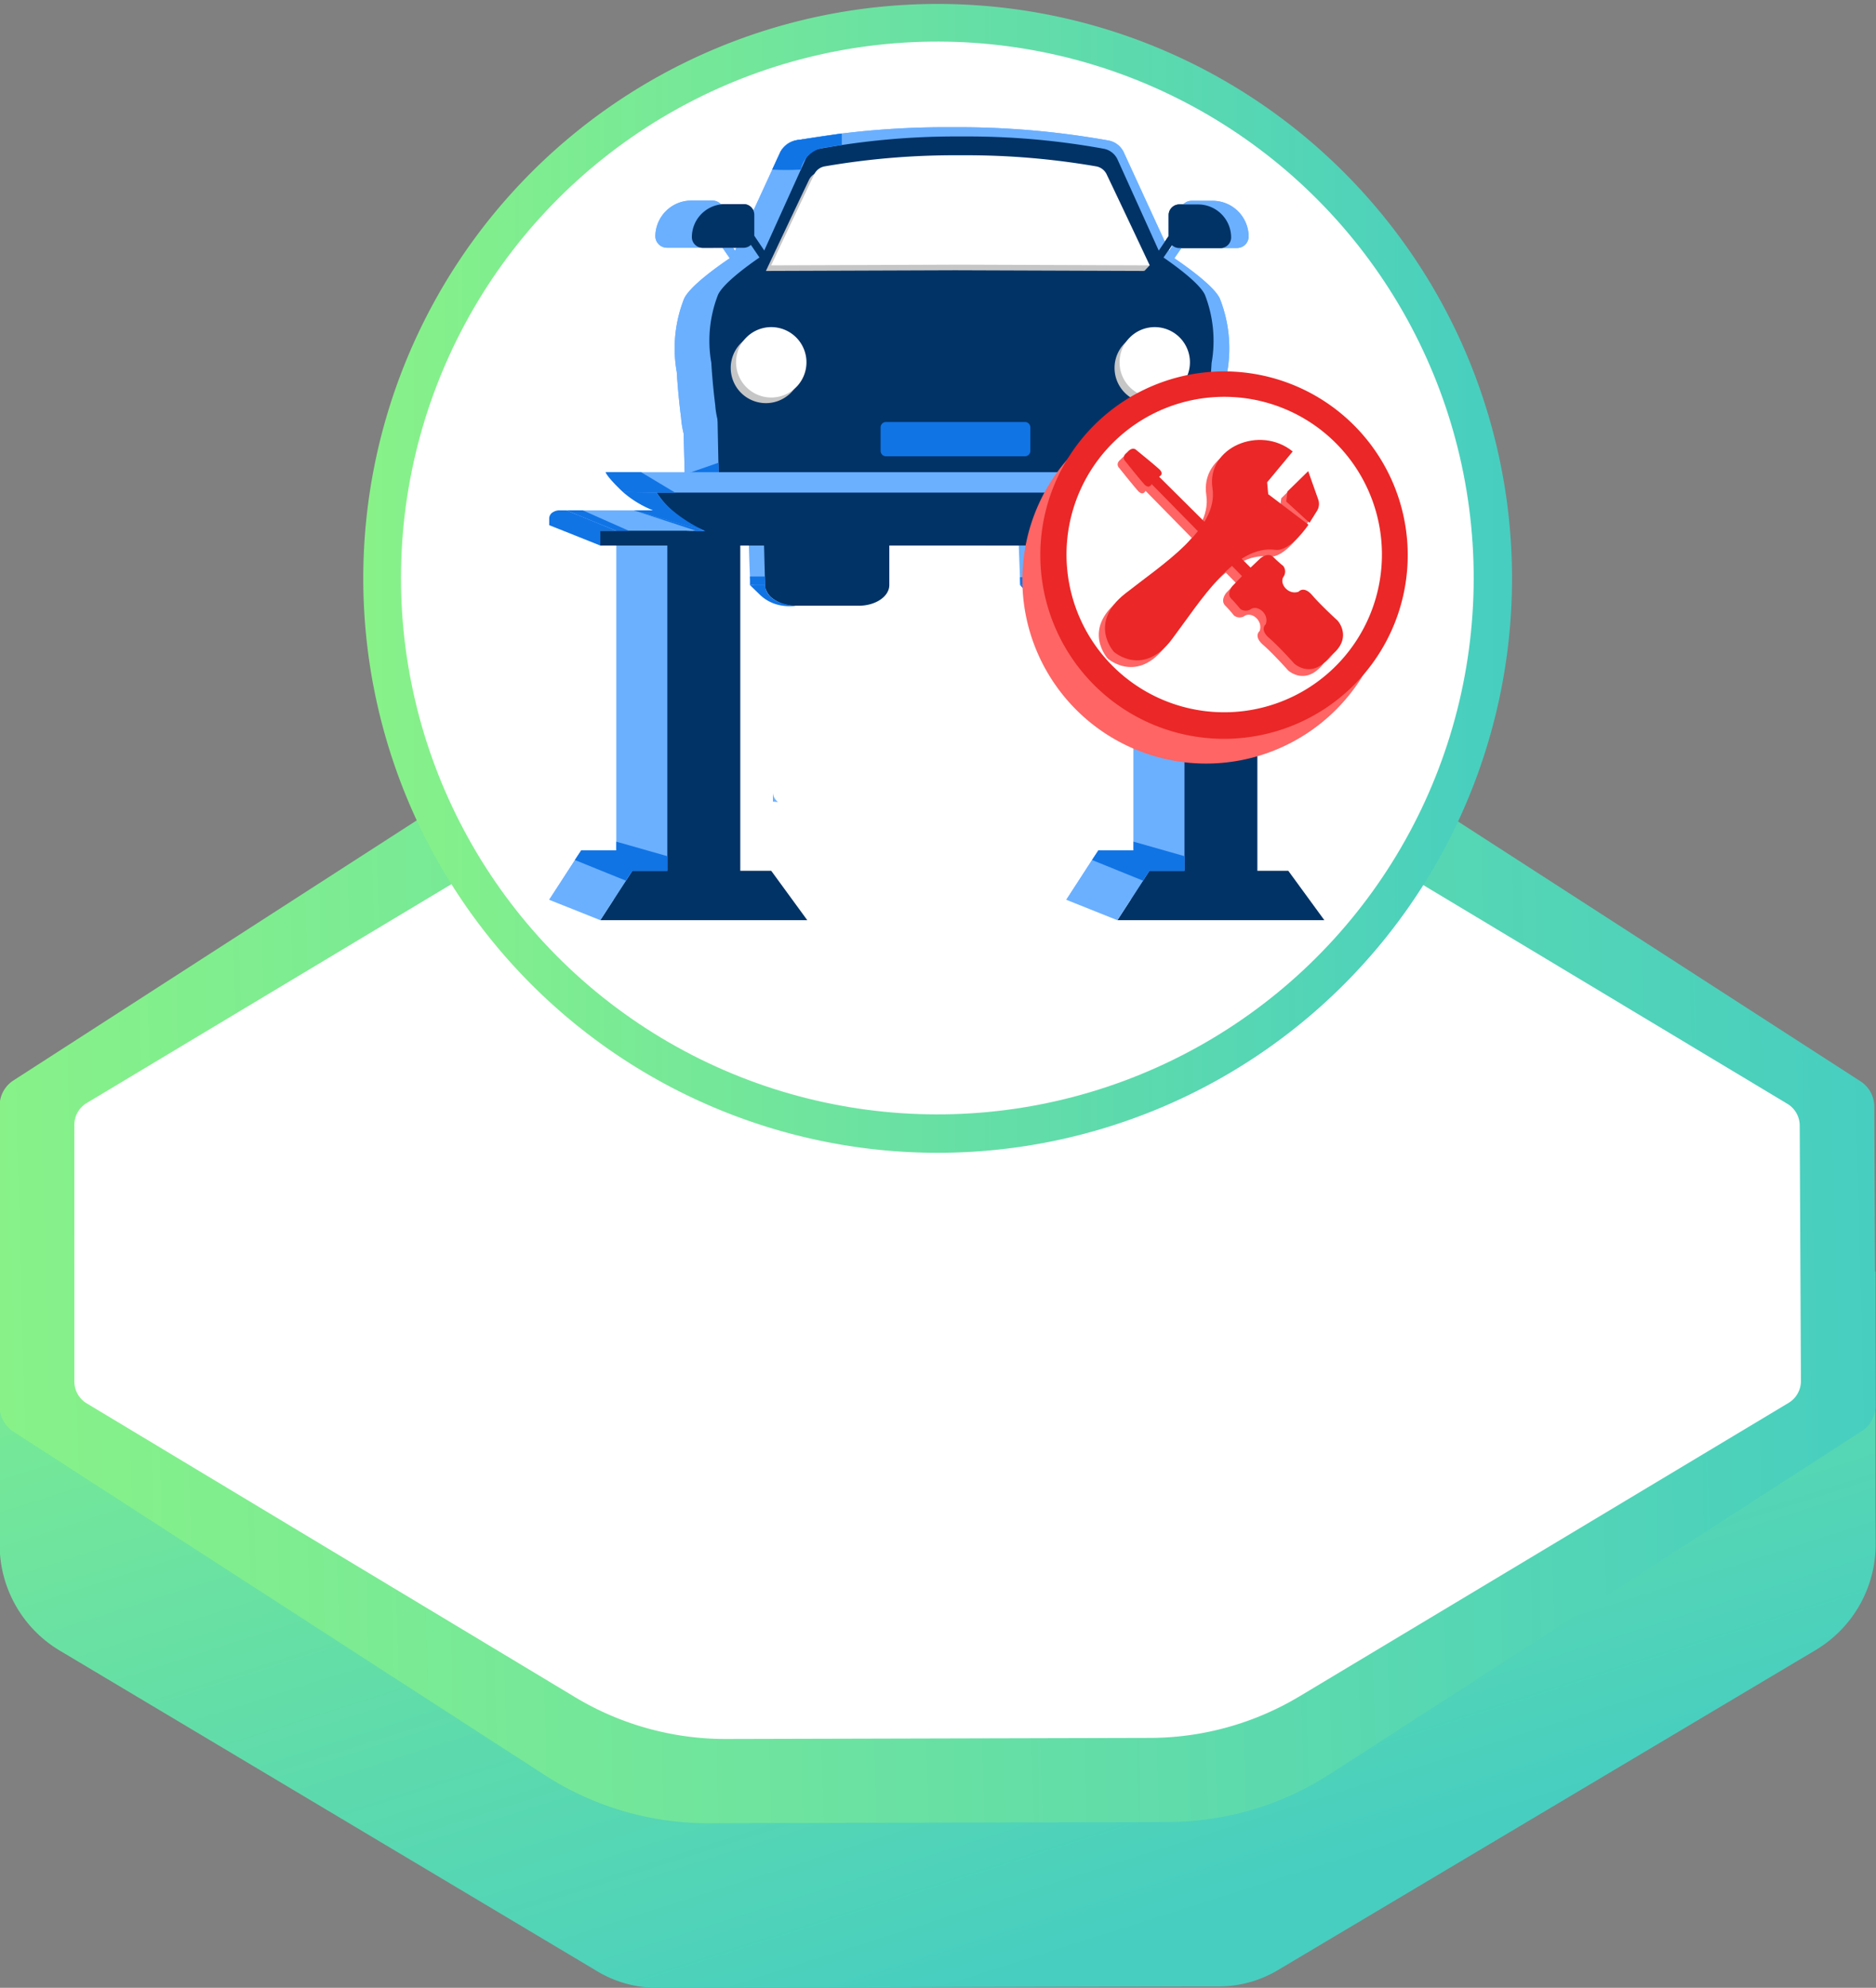 <svg xmlns="http://www.w3.org/2000/svg" xmlns:xlink="http://www.w3.org/1999/xlink" width="173.67" height="184" viewBox="0 0 173.67 184">
  <rect x="0" y="0" width="173.67" height="184" fill="#808080" stroke="none"/>
  <defs>
    <linearGradient id="linear-gradient" x1="0.007" y1="-0.254" x2="0.843" y2="0.735" gradientUnits="objectBoundingBox">
      <stop offset="0" stop-color="#88f288"/>
      <stop offset="1" stop-color="#47cec0"/>
    </linearGradient>
    <linearGradient id="linear-gradient-2" x1="0" y1="0.426" x2="1" y2="0.41" xlink:href="#linear-gradient"/>
    <linearGradient id="linear-gradient-3" x1="0" y1="0.5" x2="1" y2="0.5" xlink:href="#linear-gradient"/>
    <clipPath id="clip-path">
      <rect id="Rectangle_15629" data-name="Rectangle 15629" width="71.761" height="41.468" fill="none"/>
    </clipPath>
    <clipPath id="clip-path-2">
      <rect id="Rectangle_16620" data-name="Rectangle 16620" width="77.307" height="44.405" transform="translate(0 0)" fill="none"/>
    </clipPath>
    <clipPath id="clip-path-3">
      <rect id="Rectangle_17324" data-name="Rectangle 17324" width="77.307" height="44.405" fill="none"/>
    </clipPath>
    <clipPath id="clip-path-4">
      <rect id="Rectangle_16618" data-name="Rectangle 16618" width="22.042" height="21.224" fill="none"/>
    </clipPath>
    <clipPath id="clip-path-5">
      <rect id="Rectangle_16619" data-name="Rectangle 16619" width="22.043" height="21.224" fill="none"/>
    </clipPath>
    <clipPath id="clip-Akcje_serwisowe_1">
      <rect width="173.67" height="184"/>
    </clipPath>
  </defs>
  <g id="Akcje_serwisowe_1" data-name="Akcje serwisowe – 1" clip-path="url(#clip-Akcje_serwisowe_1)">
    <g id="Group_38791" data-name="Group 38791" transform="translate(9153.385 13407.187)">
      <path id="Path_69161" data-name="Path 69161" d="M569.141,66.723V91.944a11.407,11.407,0,0,0,5.49,9.813l49.836,29.73A10.737,10.737,0,0,0,630,133.013l52.014-.125a10.72,10.72,0,0,0,5.473-1.519l49.822-29.65a11.4,11.4,0,0,0,5.5-9.874l-.016-3.339V66.723Z" transform="translate(-9722.557 -13356.199)" fill="url(#linear-gradient)"/>
      <path id="Path_69162" data-name="Path 69162" d="M624.024,42.576l-49.163,31.7a2.8,2.8,0,0,0-1.22,2.359v27.713a2.8,2.8,0,0,0,1.218,2.359l49.131,31.758a27.832,27.832,0,0,0,15.111,4.531l42.789-.111a27.865,27.865,0,0,0,15.013-4.512l49.186-31.716a2.808,2.808,0,0,0,1.22-2.374L747.188,76.7a2.8,2.8,0,0,0-1.218-2.342L696.892,42.677a27.844,27.844,0,0,0-15.04-4.525l-42.74-.09a27.826,27.826,0,0,0-15.087,4.514" transform="translate(-9727.06 -13381.414)" fill="url(#linear-gradient-2)"/>
      <path id="Path_69163" data-name="Path 69163" d="M620.011,41.928,574.764,69.077a2.358,2.358,0,0,0-1.122,2.02V94.833a2.355,2.355,0,0,0,1.121,2.02l45.217,27.2a27.007,27.007,0,0,0,13.907,3.88l39.381-.1a27.039,27.039,0,0,0,13.817-3.864L732.354,96.81a2.361,2.361,0,0,0,1.123-2.033l-.112-23.62a2.353,2.353,0,0,0-1.121-2.006L687.075,42.015a27.017,27.017,0,0,0-13.842-3.876L633.9,38.062a27,27,0,0,0-13.886,3.866" transform="translate(-9720.142 -13374.149)" fill="#fff"/>
      <path id="Path_69164" data-name="Path 69164" d="M53.173,0A53.173,53.173,0,1,1,0,53.173,53.173,53.173,0,0,1,53.173,0Z" transform="translate(-9119.755 -13406.822)" fill="url(#linear-gradient-3)"/>
      <circle id="Ellipse_2012" data-name="Ellipse 2012" cx="49.661" cy="49.661" r="49.661" transform="matrix(0.469, 0.883, -0.883, 0.469, -9046.051, -13420.826)" fill="#fff"/>
    </g>
    <g id="Group_38819" data-name="Group 38819" transform="translate(50.842 11.773)">
      <g id="Group_33268" data-name="Group 33268" transform="translate(0 0)">
        <g id="Group_32974" data-name="Group 32974" transform="translate(9.828)">
          <g id="Group_32926" data-name="Group 32926">
            <path id="Path_57938" data-name="Path 57938" d="M955.519,118.336a2.455,2.455,0,0,1-2.7-2.036l-.08-2.78,5.385-.048a9.224,9.224,0,0,0,2.959-2.036,7.883,7.883,0,0,0,1.93-2.344l.974-1.524-.207,8.74a2.457,2.457,0,0,1-2.7,2.028Z" transform="translate(-911.657 -80.328)" fill="#6bb0ff"/>
            <path id="Path_57939" data-name="Path 57939" d="M874.1,118.338a2.633,2.633,0,0,1-2.933-2.037l-.225-8.729L872,109.094a7.959,7.959,0,0,0,2.032,2.292,9.943,9.943,0,0,0,3.39,2.1l5.661.173V116.3a2.634,2.634,0,0,1-2.932,2.036Z" transform="translate(-868.353 -80.33)" fill="#6bb0ff"/>
            <path id="Path_57940" data-name="Path 57940" d="M919.79,66.166c-.568-1.229-3.9-3.464-4.416-3.8l-4.48-9.745a1.54,1.54,0,0,0-1.126-.869,78.105,78.105,0,0,0-14.255-1.222H895.2a78.1,78.1,0,0,0-14.255,1.222,1.538,1.538,0,0,0-1.127.869l-4.481,9.745c-.512.338-3.848,2.571-4.416,3.8a11.993,11.993,0,0,0-.644,6.619c.133,2.241.4,4.217.4,4.217a8.232,8.232,0,0,0,4.4,6.666.786.786,0,0,0,.37.093H915.27a.784.784,0,0,0,.37-.093,8.23,8.23,0,0,0,4.4-6.666s.264-1.977.4-4.217a12,12,0,0,0-.644-6.619" transform="translate(-867.895 -50.131)" fill="#6bb0ff"/>
            <path id="Path_57941" data-name="Path 57941" d="M872.989,83.71a1.194,1.194,0,0,1-.562-.141,8.578,8.578,0,0,1-4.608-6.985s-.267-1.995-.4-4.224a12.505,12.505,0,0,1,.679-6.8c.533-1.153,3.059-2.954,4.227-3.744l-.873-1.263a1.087,1.087,0,0,1-.743.291h-4.188a1.077,1.077,0,0,1-1.085-1.068,3.336,3.336,0,0,1,3.36-3.3h1.915a1.077,1.077,0,0,1,1.085,1.066v2.1l1.014,1.476,4.182-9.1a1.944,1.944,0,0,1,1.424-1.1,78.779,78.779,0,0,1,13.852-1.23h1.265a78.759,78.759,0,0,1,13.846,1.23,1.942,1.942,0,0,1,1.423,1.1l4.19,9.114L914,59.659V57.565a1.077,1.077,0,0,1,1.084-1.067H917a3.337,3.337,0,0,1,3.36,3.305,1.076,1.076,0,0,1-1.085,1.065h-4.192a1.089,1.089,0,0,1-.744-.291l-.854,1.236-.261-.176.006.014c1.017.677,3.892,2.664,4.463,3.9a12.54,12.54,0,0,1,.677,6.831c-.13,2.2-.395,4.2-.4,4.222a8.571,8.571,0,0,1-4.608,6.963,1.194,1.194,0,0,1-.56.14Zm5.578-32.016a1.138,1.138,0,0,0-.835.643L873.2,62.184l-.095.063c-1.386.914-3.846,2.708-4.275,3.636a11.839,11.839,0,0,0-.615,6.407c.134,2.225.395,4.194.4,4.215a7.81,7.81,0,0,0,4.194,6.367.381.381,0,0,0,.18.047h39.822a.386.386,0,0,0,.178-.044,7.8,7.8,0,0,0,4.187-6.347c.005-.042.267-2.015.4-4.213a11.887,11.887,0,0,0-.609-6.432c-.429-.927-2.889-2.721-4.274-3.636l-.1-.063-4.526-9.847a1.14,1.14,0,0,0-.836-.644,77.932,77.932,0,0,0-13.7-1.215h-1.263a77.939,77.939,0,0,0-13.7,1.217" transform="translate(-865.437 -49.685)" fill="#6bb0ff"/>
            <path id="Path_57942" data-name="Path 57942" d="M882.183,93.808a3.585,3.585,0,1,1-3.585-3.526,3.556,3.556,0,0,1,3.585,3.526" transform="translate(-870.507 -71.177)" fill="#6bb0ff"/>
            <path id="Path_57943" data-name="Path 57943" d="M965.184,93.808a3.585,3.585,0,1,1-3.585-3.526,3.556,3.556,0,0,1,3.585,3.526" transform="translate(-914.448 -71.177)" fill="#6bb0ff"/>
            <path id="Path_57944" data-name="Path 57944" d="M907.3,110.323H922.19a.573.573,0,0,1,.577.567v2.474a.574.574,0,0,1-.577.568H907.3a.573.573,0,0,1-.576-.568v-2.473a.573.573,0,0,1,.576-.568m14.577.872H907.613v1.867h14.269Z" transform="translate(-887.297 -81.787)" fill="#6bb0ff"/>
            <path id="Path_57945" data-name="Path 57945" d="M901.895,64.65l19.275.069s-2.934-6.135-4.393-9.133a1.466,1.466,0,0,0-1.083-.788,79.1,79.1,0,0,0-13.659-1.108h-.28A79.085,79.085,0,0,0,888.095,54.8a1.467,1.467,0,0,0-1.084.788c-1.459,3-4.393,9.133-4.393,9.133Z" transform="translate(-874.532 -51.804)" fill="#6bb0ff"/>
            <path id="Path_57946" data-name="Path 57946" d="M893.925,124.125l-1.132,1.173-.68-1.324Z" transform="translate(-879.559 -89.014)" fill="#6bb0ff"/>
            <path id="Path_57947" data-name="Path 57947" d="M873.343,66.652l-1.067,1.091,4.528,2.151,1.3,1.754,1.2-.984-2.5-2.792Z" transform="translate(-869.058 -58.667)" fill="#6bb0ff"/>
            <path id="Path_57948" data-name="Path 57948" d="M956.682,114.929a2.047,2.047,0,0,1-2.169-1.881l-.065-2.568,4.334-.045a7.491,7.491,0,0,0,2.381-1.881,7.158,7.158,0,0,0,1.553-2.165l.784-1.409-.167,8.075a1.916,1.916,0,0,1-1.171,1.663,2.253,2.253,0,0,1-1,.211Z" transform="translate(-912.559 -78.959)" fill="#013366"/>
            <path id="Path_57949" data-name="Path 57949" d="M879.96,114.932a2.048,2.048,0,0,1-2.174-1.882l-.167-8.065.785,1.407a7.087,7.087,0,0,0,1.506,2.118,7.342,7.342,0,0,0,2.514,1.936l4.2.16v2.445a2.048,2.048,0,0,1-2.174,1.881Z" transform="translate(-871.886 -78.961)" fill="#013366"/>
            <path id="Path_57950" data-name="Path 57950" d="M922.011,66.732c-.517-1.136-3.549-3.2-4.014-3.511l-4.071-9a1.4,1.4,0,0,0-1.024-.8,69.9,69.9,0,0,0-12.956-1.129h-.281a69.861,69.861,0,0,0-12.956,1.129,1.4,1.4,0,0,0-1.023.8l-4.073,9c-.465.312-3.5,2.376-4.013,3.511a11.252,11.252,0,0,0-.586,6.115c.121,2.07.361,3.9.361,3.9a7.61,7.61,0,0,0,4,6.158.705.705,0,0,0,.336.086h36.2a.706.706,0,0,0,.336-.086,7.611,7.611,0,0,0,4-6.158s.24-1.826.361-3.9a11.252,11.252,0,0,0-.585-6.115" transform="translate(-871.469 -51.061)" fill="#013366"/>
            <path id="Path_57951" data-name="Path 57951" d="M879.475,82.941a1.075,1.075,0,0,1-.51-.13,7.934,7.934,0,0,1-4.189-6.453s-.242-1.843-.362-3.9a11.727,11.727,0,0,1,.618-6.287c.484-1.066,2.779-2.729,3.841-3.459l-.794-1.167a.979.979,0,0,1-.675.269H873.6a.987.987,0,0,1-.986-.986,3.058,3.058,0,0,1,3.054-3.053h1.74a.986.986,0,0,1,.986.985V60.7l.922,1.364,3.8-8.4a1.769,1.769,0,0,1,1.294-1.013A70.469,70.469,0,0,1,897,51.507h1.15a70.443,70.443,0,0,1,12.584,1.136,1.768,1.768,0,0,1,1.294,1.013l3.808,8.42.92-1.354V58.787a.986.986,0,0,1,.986-.985h1.74a3.056,3.056,0,0,1,3.054,3.054.986.986,0,0,1-.986.984h-3.81a.979.979,0,0,1-.679-.271l-.784,1.146c1.064.732,3.351,2.391,3.835,3.455a11.761,11.761,0,0,1,.616,6.311c-.118,2.037-.36,3.882-.362,3.9a7.923,7.923,0,0,1-4.188,6.433,1.065,1.065,0,0,1-.508.129Zm5.069-29.578a1.036,1.036,0,0,0-.759.594l-4.115,9.1-.086.058c-1.259.844-3.5,2.5-3.885,3.359a11.106,11.106,0,0,0-.559,5.919c.121,2.055.359,3.875.361,3.894a7.22,7.22,0,0,0,3.811,5.882.344.344,0,0,0,.164.043H915.67a.342.342,0,0,0,.162-.041,7.21,7.21,0,0,0,3.806-5.864c0-.039.243-1.862.361-3.891a11.146,11.146,0,0,0-.554-5.942c-.39-.856-2.625-2.513-3.885-3.359l-.087-.058-4.115-9.1a1.039,1.039,0,0,0-.76-.595,69.723,69.723,0,0,0-12.453-1.122H897a69.735,69.735,0,0,0-12.454,1.124" transform="translate(-869.235 -50.65)" fill="#013366"/>
            <path id="Path_57952" data-name="Path 57952" d="M886.779,93.377a3.258,3.258,0,1,1-3.258-3.258,3.258,3.258,0,0,1,3.258,3.258" transform="translate(-873.286 -71.091)" fill="#c6c6c6"/>
            <path id="Path_57953" data-name="Path 57953" d="M962.283,93.377a3.258,3.258,0,1,1-3.258-3.258,3.258,3.258,0,0,1,3.258,3.258" transform="translate(-913.258 -71.091)" fill="#c6c6c6"/>
            <path id="Path_57954" data-name="Path 57954" d="M887.831,92.269a3.258,3.258,0,1,1-3.258-3.258,3.258,3.258,0,0,1,3.258,3.258" transform="translate(-873.843 -70.504)" fill="#fff"/>
            <path id="Path_57955" data-name="Path 57955" d="M963.268,92.269a3.258,3.258,0,1,1-3.258-3.258,3.258,3.258,0,0,1,3.258,3.258" transform="translate(-913.78 -70.504)" fill="#fff"/>
            <path id="Path_57956" data-name="Path 57956" d="M904.7,66.44l17.518.063s-2.667-5.667-3.993-8.437a1.335,1.335,0,0,0-.985-.728,70.8,70.8,0,0,0-12.414-1.024h-.255a70.8,70.8,0,0,0-12.414,1.024,1.335,1.335,0,0,0-.985.728c-1.326,2.77-3.993,8.437-3.993,8.437Z" transform="translate(-876.946 -53.194)" fill="#c6c6c6"/>
            <path id="Path_57957" data-name="Path 57957" d="M961,76.913l.5-.528s-1.067-.432-1.058-.407.56.936.56.936" transform="translate(-915.733 -63.604)" fill="#c6c6c6"/>
            <path id="Path_57958" data-name="Path 57958" d="M905.746,65.332l17.519.063s-2.667-5.667-3.993-8.437a1.335,1.335,0,0,0-.985-.728,70.8,70.8,0,0,0-12.414-1.024h-.255A70.8,70.8,0,0,0,893.2,56.23a1.335,1.335,0,0,0-.985.728c-1.326,2.77-3.993,8.437-3.993,8.437Z" transform="translate(-877.501 -52.607)" fill="#fff"/>
            <path id="Path_57959" data-name="Path 57959" d="M894.864,50.93l-3.9.578a2.221,2.221,0,0,0-1.8,1.162l-.737,1.6a25.516,25.516,0,0,0,2.643,0,2.589,2.589,0,0,1,2.333-2.046l1.462-.237Z" transform="translate(-877.607 -50.344)" fill="#1074e5"/>
            <path id="Path_57960" data-name="Path 57960" d="M871.215,116.767l.089,3.478a2.294,2.294,0,0,0,2.228,2.39l2.436,0,.6-2.037a2.279,2.279,0,0,1-2.16-2.075l-.077-2.839" transform="translate(-868.496 -84.622)" fill="#1074e5"/>
            <path id="Path_57961" data-name="Path 57961" d="M910.249,110.852a.5.5,0,0,1-.5-.5v-2.173a.5.5,0,0,1,.5-.5h12.863a.5.5,0,0,1,.5.5v2.173a.5.5,0,0,1-.5.5Z" transform="translate(-888.897 -80.389)" fill="#1074e5"/>
            <path id="Path_58177" data-name="Path 58177" d="M935.835,106.6V105.37h2.73v1.278Z" transform="translate(-902.706 -79.165)" fill="#6bb0ff"/>
            <path id="Path_62449" data-name="Path 62449" d="M955.519,118.336a2.455,2.455,0,0,1-2.7-2.036l-.08-2.78,5.385-.048a9.224,9.224,0,0,0,2.959-2.036,7.883,7.883,0,0,0,1.93-2.344l.974-1.524-.207,8.74a2.457,2.457,0,0,1-2.7,2.028Z" transform="translate(-911.657 -80.328)" fill="#6bb0ff"/>
            <path id="Path_62450" data-name="Path 62450" d="M874.1,118.338a2.633,2.633,0,0,1-2.933-2.037l-.225-8.729L872,109.094a7.959,7.959,0,0,0,2.032,2.292,9.943,9.943,0,0,0,3.39,2.1l5.661.173V116.3a2.634,2.634,0,0,1-2.932,2.036Z" transform="translate(-868.353 -80.33)" fill="#6bb0ff"/>
            <path id="Path_62451" data-name="Path 62451" d="M919.79,66.166c-.568-1.229-3.9-3.464-4.416-3.8l-4.48-9.745a1.54,1.54,0,0,0-1.126-.869,78.105,78.105,0,0,0-14.255-1.222H895.2a78.1,78.1,0,0,0-14.255,1.222,1.538,1.538,0,0,0-1.127.869l-4.481,9.745c-.512.338-3.848,2.571-4.416,3.8a11.993,11.993,0,0,0-.644,6.619c.133,2.241.4,4.217.4,4.217a8.232,8.232,0,0,0,4.4,6.666.786.786,0,0,0,.37.093H915.27a.784.784,0,0,0,.37-.093,8.23,8.23,0,0,0,4.4-6.666s.264-1.977.4-4.217a12,12,0,0,0-.644-6.619" transform="translate(-867.895 -50.131)" fill="#6bb0ff"/>
            <path id="Path_62452" data-name="Path 62452" d="M872.989,83.71a1.194,1.194,0,0,1-.562-.141,8.578,8.578,0,0,1-4.608-6.985s-.267-1.995-.4-4.224a12.505,12.505,0,0,1,.679-6.8c.533-1.153,3.059-2.954,4.227-3.744l-.873-1.263a1.087,1.087,0,0,1-.743.291h-4.188a1.077,1.077,0,0,1-1.085-1.068,3.336,3.336,0,0,1,3.36-3.3h1.915a1.077,1.077,0,0,1,1.085,1.066v2.1l1.014,1.476,4.182-9.1a1.944,1.944,0,0,1,1.424-1.1,78.779,78.779,0,0,1,13.852-1.23h1.265a78.759,78.759,0,0,1,13.846,1.23,1.942,1.942,0,0,1,1.423,1.1l4.19,9.114L914,59.659V57.565a1.077,1.077,0,0,1,1.084-1.067H917a3.337,3.337,0,0,1,3.36,3.305,1.076,1.076,0,0,1-1.085,1.065h-4.192a1.089,1.089,0,0,1-.744-.291l-.854,1.236-.261-.176.006.014c1.017.677,3.892,2.664,4.463,3.9a12.54,12.54,0,0,1,.677,6.831c-.13,2.2-.395,4.2-.4,4.222a8.571,8.571,0,0,1-4.608,6.963,1.194,1.194,0,0,1-.56.14Zm5.578-32.016a1.138,1.138,0,0,0-.835.643L873.2,62.184l-.095.063c-1.386.914-3.846,2.708-4.275,3.636a11.839,11.839,0,0,0-.615,6.407c.134,2.225.395,4.194.4,4.215a7.81,7.81,0,0,0,4.194,6.367.381.381,0,0,0,.18.047h39.822a.386.386,0,0,0,.178-.044,7.8,7.8,0,0,0,4.187-6.347c.005-.042.267-2.015.4-4.213a11.887,11.887,0,0,0-.609-6.432c-.429-.927-2.889-2.721-4.274-3.636l-.1-.063-4.526-9.847a1.14,1.14,0,0,0-.836-.644,77.932,77.932,0,0,0-13.7-1.215h-1.263a77.939,77.939,0,0,0-13.7,1.217" transform="translate(-865.437 -49.685)" fill="#6bb0ff"/>
            <path id="Path_62453" data-name="Path 62453" d="M882.183,93.808a3.585,3.585,0,1,1-3.585-3.526,3.556,3.556,0,0,1,3.585,3.526" transform="translate(-870.507 -71.177)" fill="#6bb0ff"/>
            <path id="Path_62454" data-name="Path 62454" d="M965.184,93.808a3.585,3.585,0,1,1-3.585-3.526,3.556,3.556,0,0,1,3.585,3.526" transform="translate(-914.448 -71.177)" fill="#6bb0ff"/>
            <path id="Path_62455" data-name="Path 62455" d="M907.3,110.323H922.19a.573.573,0,0,1,.577.567v2.474a.574.574,0,0,1-.577.568H907.3a.573.573,0,0,1-.576-.568v-2.473a.573.573,0,0,1,.576-.568m14.577.872H907.613v1.867h14.269Z" transform="translate(-887.297 -81.787)" fill="#6bb0ff"/>
            <path id="Path_62456" data-name="Path 62456" d="M901.895,64.65l19.275.069s-2.934-6.135-4.393-9.133a1.466,1.466,0,0,0-1.083-.788,79.1,79.1,0,0,0-13.659-1.108h-.28A79.085,79.085,0,0,0,888.095,54.8a1.467,1.467,0,0,0-1.084.788c-1.459,3-4.393,9.133-4.393,9.133Z" transform="translate(-874.532 -51.804)" fill="#6bb0ff"/>
            <path id="Path_62457" data-name="Path 62457" d="M893.925,124.125l-1.132,1.173-.68-1.324Z" transform="translate(-879.559 -89.014)" fill="#6bb0ff"/>
            <path id="Path_62458" data-name="Path 62458" d="M873.343,66.652l-1.067,1.091,4.528,2.151,1.3,1.754,1.2-.984-2.5-2.792Z" transform="translate(-869.058 -58.667)" fill="#6bb0ff"/>
            <path id="Path_62459" data-name="Path 62459" d="M956.682,114.929a2.047,2.047,0,0,1-2.169-1.881l-.065-2.568,4.334-.045a7.491,7.491,0,0,0,2.381-1.881,7.158,7.158,0,0,0,1.553-2.165l.784-1.409-.167,8.075a1.916,1.916,0,0,1-1.171,1.663,2.253,2.253,0,0,1-1,.211Z" transform="translate(-912.559 -78.959)" fill="#013366"/>
            <path id="Path_62460" data-name="Path 62460" d="M879.96,114.932a2.048,2.048,0,0,1-2.174-1.882l-.167-8.065.785,1.407a7.087,7.087,0,0,0,1.506,2.118,7.342,7.342,0,0,0,2.514,1.936l4.2.16v2.445a2.048,2.048,0,0,1-2.174,1.881Z" transform="translate(-871.886 -78.961)" fill="#013366"/>
            <path id="Path_62461" data-name="Path 62461" d="M922.011,66.732c-.517-1.136-3.549-3.2-4.014-3.511l-4.071-9a1.4,1.4,0,0,0-1.024-.8,69.9,69.9,0,0,0-12.956-1.129h-.281a69.861,69.861,0,0,0-12.956,1.129,1.4,1.4,0,0,0-1.023.8l-4.073,9c-.465.312-3.5,2.376-4.013,3.511a11.252,11.252,0,0,0-.586,6.115c.121,2.07.361,3.9.361,3.9a7.61,7.61,0,0,0,4,6.158.705.705,0,0,0,.336.086h36.2a.706.706,0,0,0,.336-.086,7.611,7.611,0,0,0,4-6.158s.24-1.826.361-3.9a11.252,11.252,0,0,0-.585-6.115" transform="translate(-871.469 -51.061)" fill="#013366"/>
            <path id="Path_62462" data-name="Path 62462" d="M879.475,82.941a1.075,1.075,0,0,1-.51-.13,7.934,7.934,0,0,1-4.189-6.453s-.242-1.843-.362-3.9a11.727,11.727,0,0,1,.618-6.287c.484-1.066,2.779-2.729,3.841-3.459l-.794-1.167a.979.979,0,0,1-.675.269H873.6a.987.987,0,0,1-.986-.986,3.058,3.058,0,0,1,3.054-3.053h1.74a.986.986,0,0,1,.986.985V60.7l.922,1.364,3.8-8.4a1.769,1.769,0,0,1,1.294-1.013A70.469,70.469,0,0,1,897,51.507h1.15a70.443,70.443,0,0,1,12.584,1.136,1.768,1.768,0,0,1,1.294,1.013l3.808,8.42.92-1.354V58.787a.986.986,0,0,1,.986-.985h1.74a3.056,3.056,0,0,1,3.054,3.054.986.986,0,0,1-.986.984h-3.81a.979.979,0,0,1-.679-.271l-.784,1.146c1.064.732,3.351,2.391,3.835,3.455a11.761,11.761,0,0,1,.616,6.311c-.118,2.037-.36,3.882-.362,3.9a7.923,7.923,0,0,1-4.188,6.433,1.065,1.065,0,0,1-.508.129Zm5.069-29.578a1.036,1.036,0,0,0-.759.594l-4.115,9.1-.086.058c-1.259.844-3.5,2.5-3.885,3.359a11.106,11.106,0,0,0-.559,5.919c.121,2.055.359,3.875.361,3.894a7.22,7.22,0,0,0,3.811,5.882.344.344,0,0,0,.164.043H915.67a.342.342,0,0,0,.162-.041,7.21,7.21,0,0,0,3.806-5.864c0-.039.243-1.862.361-3.891a11.146,11.146,0,0,0-.554-5.942c-.39-.856-2.625-2.513-3.885-3.359l-.087-.058-4.115-9.1a1.039,1.039,0,0,0-.76-.595,69.723,69.723,0,0,0-12.453-1.122H897a69.735,69.735,0,0,0-12.454,1.124" transform="translate(-869.235 -50.65)" fill="#013366"/>
            <path id="Path_62463" data-name="Path 62463" d="M886.779,93.377a3.258,3.258,0,1,1-3.258-3.258,3.258,3.258,0,0,1,3.258,3.258" transform="translate(-873.286 -71.091)" fill="#c6c6c6"/>
            <path id="Path_62464" data-name="Path 62464" d="M962.283,93.377a3.258,3.258,0,1,1-3.258-3.258,3.258,3.258,0,0,1,3.258,3.258" transform="translate(-913.258 -71.091)" fill="#c6c6c6"/>
            <path id="Path_62465" data-name="Path 62465" d="M887.831,92.269a3.258,3.258,0,1,1-3.258-3.258,3.258,3.258,0,0,1,3.258,3.258" transform="translate(-873.843 -70.504)" fill="#fff"/>
            <path id="Path_62466" data-name="Path 62466" d="M963.268,92.269a3.258,3.258,0,1,1-3.258-3.258,3.258,3.258,0,0,1,3.258,3.258" transform="translate(-913.78 -70.504)" fill="#fff"/>
            <path id="Path_62467" data-name="Path 62467" d="M904.7,66.44l17.518.063s-2.667-5.667-3.993-8.437a1.335,1.335,0,0,0-.985-.728,70.8,70.8,0,0,0-12.414-1.024h-.255a70.8,70.8,0,0,0-12.414,1.024,1.335,1.335,0,0,0-.985.728c-1.326,2.77-3.993,8.437-3.993,8.437Z" transform="translate(-876.946 -53.194)" fill="#c6c6c6"/>
            <path id="Path_62468" data-name="Path 62468" d="M961,76.913l.5-.528s-1.067-.432-1.058-.407.56.936.56.936" transform="translate(-915.733 -63.604)" fill="#c6c6c6"/>
            <path id="Path_62469" data-name="Path 62469" d="M905.746,65.332l17.519.063s-2.667-5.667-3.993-8.437a1.335,1.335,0,0,0-.985-.728,70.8,70.8,0,0,0-12.414-1.024h-.255A70.8,70.8,0,0,0,893.2,56.23a1.335,1.335,0,0,0-.985.728c-1.326,2.77-3.993,8.437-3.993,8.437Z" transform="translate(-877.501 -52.607)" fill="#fff"/>
            <path id="Path_62470" data-name="Path 62470" d="M894.864,50.93l-3.9.578a2.221,2.221,0,0,0-1.8,1.162l-.737,1.6a25.516,25.516,0,0,0,2.643,0,2.589,2.589,0,0,1,2.333-2.046l1.462-.237Z" transform="translate(-877.607 -50.344)" fill="#1074e5"/>
            <path id="Path_62471" data-name="Path 62471" d="M871.215,116.767l.089,3.478a2.294,2.294,0,0,0,2.228,2.39l2.436,0,.6-2.037a2.279,2.279,0,0,1-2.16-2.075l-.077-2.839" transform="translate(-868.496 -84.622)" fill="#1074e5"/>
            <path id="Path_62472" data-name="Path 62472" d="M910.249,110.852a.5.5,0,0,1-.5-.5v-2.173a.5.5,0,0,1,.5-.5h12.863a.5.5,0,0,1,.5.5v2.173a.5.5,0,0,1-.5.5Z" transform="translate(-888.897 -80.389)" fill="#1074e5"/>
          </g>
        </g>
        <g id="Group_32975" data-name="Group 32975" transform="translate(0 31.938)">
          <g id="Group_30233" data-name="Group 30233" clip-path="url(#clip-path)">
            <path id="Path_56553" data-name="Path 56553" d="M73.5,21.463a.048.048,0,0,0,.006.028H71.913l-.03-.037-.016-.72Z" transform="translate(-28.288 -11.015)" fill="#6bb0ff"/>
            <path id="Path_56554" data-name="Path 56554" d="M66.642,0a8.28,8.28,0,0,1-1.674,1.889A10.7,10.7,0,0,1,62.252,3.53l-.067.028a1.785,1.785,0,0,1-.673.131H55.393v4.87c0,1.055-1.273,1.917-2.832,1.917H48.626v-.028c-.03-1.1-.067-2.175-.091-3.253-.006-.136-.006-.272-.012-.408H43.842c-.006-.4-.018-.806-.03-1.209a1.4,1.4,0,0,0-.006-.159V5.306c-.006-.136-.006-.272-.012-.408-.006-.4-.024-.8-.03-1.209H30.15v4.87c0,1.055-1.267,1.917-2.832,1.917l-2.641.49a3.736,3.736,0,0,1-.4-.019c-1.376-.131-2.257-.334-2.3-1.295-.15-3.63-.075-3.072-.1-4.062a1.675,1.675,0,0,0-.021-.172L22,5.306c-.006-.136-.006-.272-.012-.408-.006-.4-.024-.8-.03-1.209h-8.2a1.7,1.7,0,0,1-.673-.136c-.018-.009-.036-.014-.055-.023A9.4,9.4,0,0,1,8.623,0Z" transform="translate(-3.394)" fill="#6bb0ff"/>
            <path id="Path_56555" data-name="Path 56555" d="M54.081,39V8.9H12.962V39h2.862l3.341,4.575H0L2.968,39H6.213V8.9H4.939L2.6,7.942,1.6,7.53H62.649V8.9H60.83V39h2.862l3.341,4.575H47.871L50.836,39Z" transform="translate(-0.001 -4)" fill="#6bb0ff"/>
            <path id="Path_56556" data-name="Path 56556" d="M74.442,4.03a9.486,9.486,0,0,1-4.39,3.529l-.067.028a1.785,1.785,0,0,1-.673.131H63.193v4.87c0,1.012-1.176,1.847-2.65,1.912-.061,0-.121,0-.182,0H54.522c-.061,0-.121,0-.182,0h-.024c-.012,0-.024,0-.036,0-.039,0-.1-.01-.174-.02a3.386,3.386,0,0,1-1.512-.5,1.227,1.227,0,0,1-.212-.145,2.071,2.071,0,0,1-.309-.3.867.867,0,0,1-.085-.112,1.527,1.527,0,0,1-.146-.244.993.993,0,0,1-.061-.136,1.241,1.241,0,0,1-.042-.141,1.025,1.025,0,0,1-.03-.131,1.5,1.5,0,0,1-.012-.159v-.028c-.03-1.1-.067-2.175-.091-3.253-.006-.136-.006-.272-.012-.408-.006-.4-.024-.8-.03-1.209H37.95v4.87c0,1.055-1.267,1.917-2.832,1.917H29.284a3.4,3.4,0,0,1-2.244-.755,1.732,1.732,0,0,1-.2-.2,1.314,1.314,0,0,1-.085-.108,1.275,1.275,0,0,1-.152-.253.993.993,0,0,1-.061-.136,1.229,1.229,0,0,1-.091-.441v-.028c-.03-1.1-.061-2.175-.085-3.253-.006-.136-.006-.272-.012-.408-.006-.4-.024-.8-.03-1.209H21.553a1.7,1.7,0,0,1-.673-.136l-.049-.023h-.006a.274.274,0,0,0-.055-.023c-.16-.067-.314-.143-.469-.217l-.259-.12-.109-.056c-.067-.033-.133-.066-.194-.1s-.1-.056-.152-.084c-.006,0-.006,0-.006,0a.137.137,0,0,0-.061-.028A10.117,10.117,0,0,1,17.987,5.83c-.061-.052-.121-.1-.182-.159A8.031,8.031,0,0,1,16.423,4.03Z" transform="translate(-6.464 -2.141)" fill="#013366"/>
            <path id="Path_56557" data-name="Path 56557" d="M68.63,12.929V43.035h2.862l3.341,4.575H55.671L56.9,45.721l1.74-2.686h3.244V12.929H20.762V43.035h2.862l3.341,4.575H7.8l1.225-1.889,1.74-2.686h3.244V12.929H7.8V11.56h67.03v1.369Z" transform="translate(-3.072 -6.142)" fill="#013366"/>
            <path id="Path_56558" data-name="Path 56558" d="M4.731,81.143,0,79.254l2.965-4.575L7.7,76.568Z" transform="translate(0 -39.675)" fill="#6bb0ff"/>
            <path id="Path_56559" data-name="Path 56559" d="M83.67,81.143l-4.73-1.889,2.965-4.575,4.73,1.889Z" transform="translate(-31.072 -39.675)" fill="#6bb0ff"/>
            <path id="Path_56560" data-name="Path 56560" d="M8.678,8.41,7.9,9.886l-1.273-.52L4.294,8.41Z" transform="translate(-1.69 -4.468)" fill="#6bb0ff"/>
            <path id="Path_56561" data-name="Path 56561" d="M22.63,10.851s-1.179-.531-1.3-.631-.461.032-.461.032.085.422.081.438a1.136,1.136,0,0,0,0,.137Z" transform="translate(-8.215 -5.41)" fill="#6bb0ff"/>
            <path id="Path_56562" data-name="Path 56562" d="M34.883,24.206s-2.735-.1-2.832-1.917h-1.4l.911.889a3.721,3.721,0,0,0,1.785.96,4.284,4.284,0,0,0,1.538.068" transform="translate(-12.064 -11.842)" fill="#1074e5"/>
            <path id="Path_56563" data-name="Path 56563" d="M76.169,24.2a5.043,5.043,0,0,1-4.227-1.884c-.018-.023,1.589-.028,1.589-.028a.047.047,0,0,0,.006.028.685.685,0,0,0,.024.159,1.022,1.022,0,0,0,.03.131,1.24,1.24,0,0,0,.042.141.993.993,0,0,0,.061.136,1.528,1.528,0,0,0,.146.244.865.865,0,0,0,.085.112,2.07,2.07,0,0,0,.309.3,1.227,1.227,0,0,0,.212.145,3.971,3.971,0,0,0,1.512.5c.059.006.114.017.174.02.012,0,.024,0,.036,0" transform="translate(-28.318 -11.842)" fill="#1074e5"/>
            <path id="Path_56566" data-name="Path 56566" d="M34.152,63.342v.8l.481.038a1.131,1.131,0,0,1-.481-.838" transform="translate(-13.442 -33.652)" fill="#6bb0ff"/>
            <path id="Path_56573" data-name="Path 56573" d="M71.823,18.146l-.139-3.665h1.662l.091,3.689Z" transform="translate(-28.216 -7.693)" fill="#6bb0ff"/>
            <path id="Path_56574" data-name="Path 56574" d="M71.9,21.468l-.028-.734h1.622l.019.757Z" transform="translate(-28.288 -11.016)" fill="#1074e5"/>
            <path id="Path_56575" data-name="Path 56575" d="M32.031,20.593H30.65v.8h1.4Z" transform="translate(-12.064 -10.94)" fill="#1074e5"/>
            <path id="Path_56576" data-name="Path 56576" d="M6.212,9.419H4.733v1.369L0,8.9V8.266A.688.688,0,0,1,.385,7.68a1.126,1.126,0,0,1,.57-.15H1.6L2.6,7.942,4.939,8.9Z" transform="translate(-0.001 -4)" fill="#1074e5"/>
            <path id="Path_56577" data-name="Path 56577" d="M2.633,7.53h1.51L8.406,9.419H7.248Z" transform="translate(-1.037 -4.001)" fill="#1074e5"/>
            <path id="Path_56578" data-name="Path 56578" d="M12.482,74.3l-4.73-1.346v.81H4.506l-.592.889L8.63,76.562l.606-.912h3.245Z" transform="translate(-1.541 -38.757)" fill="#1074e5"/>
            <path id="Path_56579" data-name="Path 56579" d="M91.441,74.3l-4.73-1.346v.81H83.465l-.592.889,4.716,1.912.606-.912h3.245Z" transform="translate(-32.62 -38.757)" fill="#1074e5"/>
            <path id="Path_56580" data-name="Path 56580" d="M12.273,5.62h1.8A9.6,9.6,0,0,1,11.29,3.935L14.4,3.98c1.221,2.085,4.455,3.552,4.455,3.552Z" transform="translate(-4.444 -2.091)" fill="#1074e5"/>
            <path id="Path_56581" data-name="Path 56581" d="M12.911,7.53l5.8,1.9.785.011" transform="translate(-5.082 -4.001)" fill="#1074e5"/>
            <path id="Path_56582" data-name="Path 56582" d="M10.24,1.844S8.719.436,8.623,0h3.282l3.148,1.889h-1.7" transform="translate(-3.394)" fill="#1074e5"/>
            <path id="Path_56583" data-name="Path 56583" d="M107.735,1.889,103,0l-2,1.889Z" transform="translate(-39.757 0)" fill="#6bb0ff"/>
            <path id="Path_56584" data-name="Path 56584" d="M113.037,8.649l-4.508-2.568a9.987,9.987,0,0,1-3.666,2.568Z" transform="translate(-41.276 -3.231)" fill="#6bb0ff"/>
          </g>
        </g>
        <g id="Group_32973" data-name="Group 32973" transform="translate(5.612 7.738)">
          <rect id="Rectangle_16617" data-name="Rectangle 16617" width="77.307" height="44.405" transform="translate(0 0)" fill="none"/>
        </g>
      </g>
      <g id="Group_33272" data-name="Group 33272" transform="translate(9.177 14.501)">
        <g id="Group_33269" data-name="Group 33269" transform="translate(0 0)" clip-path="url(#clip-path-3)">
          <path id="Path_65467" data-name="Path 65467" d="M91.91,56.244A15.773,15.773,0,1,1,98.071,55a15.731,15.731,0,0,1-6.161,1.243" transform="translate(-40.277 -13.016)" fill="#ff6565"/>
          <path id="Path_65468" data-name="Path 65468" d="M90.587,24.44a14.6,14.6,0,1,0,5.7,1.151,14.559,14.559,0,0,0-5.7-1.151m0-2.353A17.006,17.006,0,1,1,73.581,39.093,17.006,17.006,0,0,1,90.587,22.087" transform="translate(-38.954 -11.693)" fill="#ff6565"/>
          <path id="Path_65469" data-name="Path 65469" d="M95.441,51.381a15.773,15.773,0,1,1,6.161-1.243,15.731,15.731,0,0,1-6.161,1.243" transform="translate(-42.147 -10.442)" fill="#fff"/>
          <path id="Path_65470" data-name="Path 65470" d="M94.118,19.577a14.6,14.6,0,1,0,5.7,1.151,14.559,14.559,0,0,0-5.7-1.151m0-2.353A17.006,17.006,0,1,1,77.112,34.23,17.006,17.006,0,0,1,94.118,17.224" transform="translate(-40.823 -9.119)" fill="#eb2727"/>
        </g>
        <g id="Group_33270" data-name="Group 33270" transform="translate(41.7 15.071)">
          <g id="Group_32113" data-name="Group 32113" transform="translate(0)" clip-path="url(#clip-path-4)">
            <path id="Path_62886" data-name="Path 62886" d="M104.376,42.2c-3.765-.5-6.9,4.733-9.57,8.28-2.629,3.5-5.29,1.229-5.365,1.163,0,0-2.44-2.656,1.048-5.4s8.649-5.989,8.074-9.751,4.38-5.877,7.429-3.4l-2.369,2.854.1,1.1,3.727,2.824s-1.66,2.518-3.072,2.329" transform="translate(-88.611 -32.026)" fill="#ff6565"/>
            <path id="Path_62887" data-name="Path 62887" d="M124.271,40.984l.108-.925,1.924-1.887.928,2.62a1.231,1.231,0,0,1-.116,1.063l-.69,1.1Z" transform="translate(-107.489 -35.28)" fill="#ff6565"/>
            <path id="Path_62888" data-name="Path 62888" d="M111.421,52.965c-1.684,2.225-3.328.687-3.328.687s-1.382-1.553-2.308-2.356-.329-1.279-.329-1.279c.339-.919-.667-1.788-1.338-1.433a.853.853,0,0,1-1.035-.01,11.555,11.555,0,0,0-.81-.919c-.481-.49.1-1.182.1-1.182l.889-.918L94.9,37.038s-.232.523-.706-.007-1.735-2.113-1.735-2.113-.4-.365.138-.788l.065-.065c.5-.554.825-.173.825-.173s1.573,1.276,2.1,1.753,0,.706,0,.706l8.471,8.416.927-.881s.7-.576,1.185-.09a11.316,11.316,0,0,0,.912.819.853.853,0,0,1,0,1.032c-.365.668.5,1.681,1.421,1.352,0,0,.478-.592,1.275.34s2.335,2.332,2.335,2.332,1.505,1.642-.687,3.294" transform="translate(-90.57 -32.946)" fill="#ff6565"/>
          </g>
        </g>
        <g id="Group_33271" data-name="Group 33271" transform="translate(42.273 14.446)">
          <g id="Group_32115" data-name="Group 32115" transform="translate(0 0)" clip-path="url(#clip-path-5)">
            <path id="Path_62889" data-name="Path 62889" d="M105.594,40.878c-3.765-.5-6.9,4.733-9.57,8.28-2.629,3.5-5.29,1.229-5.365,1.163,0,0-2.439-2.656,1.048-5.4s8.65-5.989,8.074-9.751,4.38-5.877,7.429-3.4l-2.369,2.854.1,1.1,3.727,2.824s-1.661,2.518-3.073,2.329" transform="translate(-89.829 -30.699)" fill="#eb2727"/>
            <path id="Path_62890" data-name="Path 62890" d="M125.489,39.657l.107-.925,1.924-1.887.929,2.62a1.231,1.231,0,0,1-.116,1.063l-.691,1.1Z" transform="translate(-108.707 -33.953)" fill="#eb2727"/>
            <path id="Path_62891" data-name="Path 62891" d="M112.639,51.638c-1.684,2.225-3.328.687-3.328.687S107.93,50.772,107,49.97s-.33-1.279-.33-1.279c.339-.919-.667-1.788-1.338-1.433a.853.853,0,0,1-1.035-.01,11.549,11.549,0,0,0-.81-.919c-.481-.49.1-1.182.1-1.182l.889-.918-8.365-8.518s-.232.523-.706-.007-1.735-2.113-1.735-2.113-.4-.365.138-.788l.065-.065c.5-.554.825-.173.825-.173s1.573,1.276,2.1,1.753,0,.706,0,.706l8.471,8.416.927-.881s.7-.576,1.185-.09a11.243,11.243,0,0,0,.912.819.854.854,0,0,1,0,1.032c-.365.668.5,1.681,1.42,1.352,0,0,.478-.592,1.275.34s2.335,2.332,2.335,2.332,1.506,1.642-.687,3.294" transform="translate(-91.788 -31.619)" fill="#eb2727"/>
          </g>
        </g>
      </g>
    </g>
  </g>
</svg>

